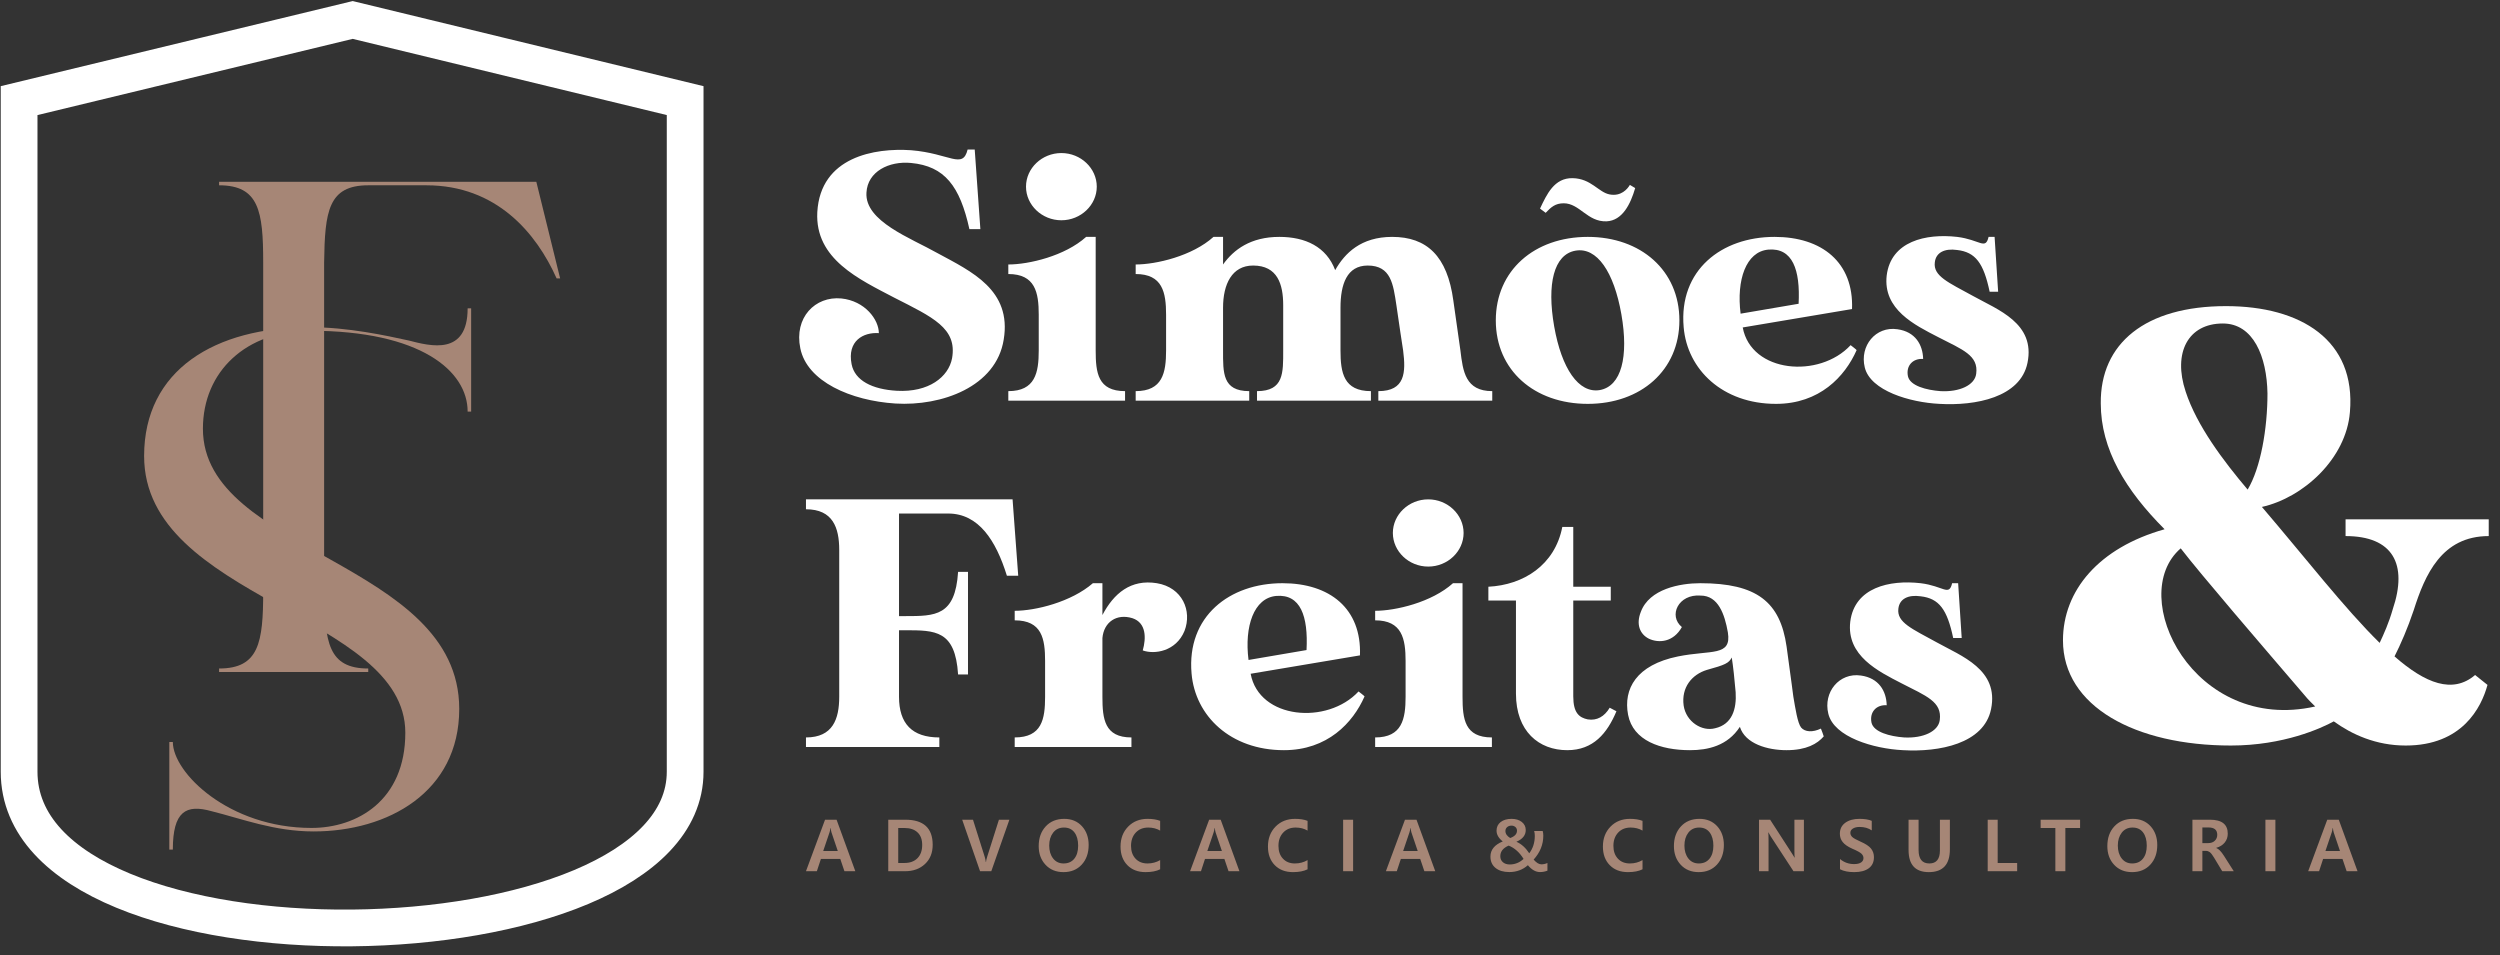 <svg width="212" height="81" viewBox="0 0 212 81" fill="none" xmlns="http://www.w3.org/2000/svg">
<rect x="0" y="0" width="212" height="81" fill="#333333" stroke="none"/>
<g clip-path="url(#clip0_2_43)">
<path d="M211.044 45.459C211.044 44.828 211.044 44.039 211.044 44.039H198.904C198.904 44.039 198.904 44.354 198.904 45.459C202.899 45.459 204.213 47.814 202.899 51.685C202.584 52.79 202.162 53.736 201.795 54.516C198.851 51.633 195.488 47.289 191.81 42.988C195.331 42.2 198.958 38.889 199.273 34.948C199.798 28.85 195.12 25.959 188.762 25.959C181.929 25.959 178.092 29.113 178.146 34.211C178.146 38.1 180.248 41.569 183.558 44.88C177.987 46.447 174.94 50.066 174.94 54.305C174.94 59.91 181.089 63.221 189.182 63.221C193.65 63.221 196.854 61.75 197.905 61.172C199.43 62.276 201.479 63.221 204.002 63.221C208.784 63.221 210.413 60.016 210.94 58.08L209.889 57.24C207.996 58.859 205.684 57.965 203.056 55.663C203.582 54.62 204.159 53.306 204.685 51.739C205.632 48.752 207.05 45.459 211.044 45.459ZM188.499 27.432C191.074 27.432 192.23 30.217 192.282 33.371C192.282 36.366 191.705 39.677 190.6 41.517C188.551 39.098 186.291 36.103 185.345 33.212C184.242 29.901 185.555 27.432 188.499 27.432ZM184.925 46.5C186.659 48.752 191.757 54.672 195.488 59.026C195.699 59.289 196.014 59.604 196.33 59.91C186.028 62.222 180.248 50.538 184.925 46.5Z" fill="white"/>
<path d="M79.506 21.469C77.226 20.179 73.327 18.769 73.475 16.339C73.565 14.54 75.396 13.639 77.255 13.819C80.105 14.089 81.397 15.769 82.205 19.429H83.135L82.656 12.678C82.656 12.678 82.326 12.678 82.055 12.678C81.635 14.389 80.555 13.008 77.255 12.739C74.196 12.53 69.576 13.28 69.307 17.989C69.096 21.979 72.876 23.688 75.847 25.249C79.086 26.898 81.186 27.829 80.736 30.378C80.436 31.968 78.756 33.287 76.056 33.139C73.956 33.018 72.487 32.267 72.216 30.888C71.827 28.908 73.206 28.159 74.526 28.249C74.526 27.108 73.356 25.518 71.346 25.309C69.127 25.098 67.326 26.929 67.867 29.538C68.436 32.357 72.157 33.978 75.937 34.219C79.836 34.457 84.485 32.808 85.116 28.788C85.805 24.588 82.385 23.028 79.506 21.469ZM92.914 29.718V20.088C92.914 20.088 92.645 20.088 92.105 20.088C90.305 21.709 87.245 22.428 85.505 22.428C85.505 22.758 85.505 22.879 85.505 23.238C87.785 23.238 88.085 24.799 88.085 26.688V29.718C88.085 31.609 87.785 33.168 85.505 33.168C85.505 33.528 85.505 33.978 85.505 33.978H95.405C95.405 33.978 95.405 33.799 95.405 33.168C93.096 33.168 92.914 31.609 92.914 29.718ZM90.005 18.679C91.654 18.679 93.006 17.388 93.006 15.829C93.006 14.268 91.654 12.979 90.005 12.979C88.355 12.979 87.005 14.268 87.005 15.829C87.005 17.388 88.355 18.679 90.005 18.679ZM123.843 29.718C123.843 29.718 123.663 28.488 123.243 25.489C122.734 21.709 120.993 20.088 118.053 20.088C115.414 20.088 114.035 21.469 113.224 22.908C112.474 20.929 110.704 20.088 108.485 20.088C106.055 20.088 104.615 21.168 103.715 22.428V20.088C103.715 20.088 103.414 20.088 102.904 20.088C101.105 21.709 98.044 22.428 96.305 22.428C96.305 22.758 96.305 22.879 96.305 23.238C98.585 23.238 98.884 24.799 98.884 26.688V29.718C98.884 31.609 98.585 33.168 96.305 33.168C96.305 33.528 96.305 33.978 96.305 33.978H105.934C105.934 33.978 105.934 33.799 105.934 33.168C103.654 33.168 103.715 31.609 103.715 29.718V26.089C103.715 24.108 104.465 22.518 106.264 22.518C108.335 22.518 108.815 24.108 108.815 25.878C108.815 27.198 108.815 29.718 108.815 29.718C108.815 31.609 108.874 33.168 106.594 33.168C106.594 33.799 106.594 33.978 106.594 33.978H116.254C116.254 33.978 116.254 33.528 116.254 33.168C113.945 33.168 113.674 31.609 113.674 29.718C113.674 29.718 113.674 28.669 113.674 26.089C113.674 24.108 114.214 22.518 115.984 22.518C117.963 22.518 118.145 24.108 118.414 25.878C118.565 26.989 118.985 29.718 118.985 29.718C119.223 31.578 119.164 33.168 116.883 33.168C116.883 33.528 116.883 33.978 116.883 33.978H126.543C126.543 33.978 126.543 33.799 126.543 33.168C124.263 33.168 124.054 31.488 123.843 29.718ZM134.644 20.088C130.114 20.088 126.844 22.938 126.844 27.169C126.844 31.398 130.114 34.248 134.644 34.248C139.143 34.248 142.413 31.398 142.413 27.169C142.413 22.938 139.143 20.088 134.644 20.088ZM135.663 33.078C133.862 33.379 132.423 31.248 131.794 27.679C131.163 24.078 131.764 21.588 133.593 21.258C135.423 20.929 136.863 23.059 137.494 26.659C138.123 30.257 137.494 32.748 135.663 33.078ZM132.604 17.239C133.954 17.239 134.613 18.829 136.234 18.769C137.584 18.709 138.273 17.298 138.664 15.948L138.213 15.679C138.004 16.038 137.463 16.669 136.503 16.489C135.542 16.309 134.943 15.139 133.353 15.108C131.794 15.079 131.163 16.489 130.594 17.689L131.073 18.048C131.524 17.57 131.883 17.239 132.604 17.239ZM156.932 29.269C154.292 32.119 148.503 31.638 147.783 27.768L157.052 26.208C157.202 22.248 154.502 20.088 150.482 20.088C145.983 20.088 142.354 22.908 142.774 27.738C143.073 31.338 146.073 34.248 150.603 34.248C154.292 34.248 156.452 31.937 157.442 29.689C157.442 29.658 156.932 29.269 156.932 29.269ZM149.943 21.168C152.012 20.988 152.672 22.879 152.522 25.759L147.603 26.599C147.243 23.748 148.052 21.349 149.943 21.168ZM167.311 25.098C165.242 23.959 163.922 23.418 164.072 22.248C164.162 21.408 164.912 21.049 165.961 21.199C167.522 21.379 168.212 22.309 168.722 24.739H169.442L169.142 20.088C169.142 20.088 168.811 20.088 168.632 20.088C168.362 21.229 167.911 20.328 165.961 20.088C163.322 19.789 160.351 20.449 159.992 23.358C159.662 26.239 162.361 27.558 164.342 28.579C166.442 29.658 167.792 30.138 167.581 31.699C167.462 32.658 166.172 33.258 164.551 33.168C163.352 33.078 161.972 32.718 161.793 31.908C161.611 31.008 162.213 30.378 163.082 30.439C163.053 29.238 162.422 28.128 160.892 27.919C159.062 27.648 157.683 29.328 158.132 31.158C158.612 33.139 161.972 34.127 164.461 34.248C167.522 34.428 171.331 33.707 171.931 30.769C172.621 27.409 169.411 26.268 167.311 25.098Z" fill="white"/>
<path d="M85.866 42.346H68.346C68.346 42.346 68.346 42.826 68.346 43.186C70.625 43.186 71.166 44.746 71.166 46.635V59.085C71.166 60.975 70.625 62.535 68.346 62.535C68.346 62.896 68.346 63.345 68.346 63.345H79.656C79.656 63.345 79.656 62.896 79.656 62.535C77.345 62.535 76.236 61.364 76.236 59.085V53.445H76.746C79.326 53.445 81.006 53.445 81.246 57.196C81.875 57.196 82.086 57.196 82.086 57.196V48.495C82.086 48.495 81.875 48.495 81.246 48.495C81.006 52.246 79.326 52.246 76.746 52.246H76.236V43.547H80.406C82.985 43.547 84.456 45.826 85.385 48.825C86.016 48.825 86.345 48.825 86.345 48.825L85.866 42.346ZM98.105 49.456C95.885 49.096 94.445 50.325 93.485 52.156V49.456C93.485 49.456 93.186 49.456 92.676 49.456C90.845 51.046 87.816 51.796 86.046 51.796C86.046 52.126 86.046 52.246 86.046 52.605C88.355 52.605 88.624 54.166 88.624 56.055V59.085C88.624 60.975 88.355 62.535 86.046 62.535C86.046 62.896 86.046 63.345 86.046 63.345H95.946C95.946 63.345 95.946 63.165 95.946 62.535C93.664 62.535 93.485 60.975 93.485 59.085V54.105C93.606 52.755 94.686 52.005 96.036 52.425C97.204 52.816 97.204 54.105 96.905 55.156C97.895 55.516 99.724 55.246 100.445 53.505C101.105 51.796 100.265 49.816 98.105 49.456ZM115.205 58.635C112.564 61.485 106.774 61.005 106.055 57.135L115.324 55.576C115.474 51.616 112.775 49.456 108.755 49.456C104.254 49.456 100.624 52.275 101.044 57.106C101.345 60.706 104.344 63.615 108.874 63.615C112.564 63.615 114.724 61.306 115.715 59.055C115.715 59.026 115.205 58.635 115.205 58.635ZM108.214 50.536C110.284 50.356 110.944 52.246 110.794 55.125L105.875 55.965C105.514 53.115 106.325 50.716 108.214 50.536ZM124.023 59.085V49.456C124.023 49.456 123.753 49.456 123.214 49.456C121.413 51.075 118.354 51.796 116.613 51.796C116.613 52.126 116.613 52.246 116.613 52.605C118.893 52.605 119.194 54.166 119.194 56.055V59.085C119.194 60.975 118.893 62.535 116.613 62.535C116.613 62.896 116.613 63.345 116.613 63.345H126.513C126.513 63.345 126.513 63.165 126.513 62.535C124.204 62.535 124.023 60.975 124.023 59.085ZM121.114 48.046C122.763 48.046 124.113 46.756 124.113 45.196C124.113 43.637 122.763 42.346 121.114 42.346C119.463 42.346 118.114 43.637 118.114 45.196C118.114 46.756 119.463 48.046 121.114 48.046ZM136.503 60.015C136.054 60.765 135.423 61.126 134.644 61.005C133.923 60.855 133.413 60.466 133.413 59.055V50.925H136.593V49.755H133.413V44.686C133.413 44.686 132.993 44.686 132.483 44.686C131.854 47.926 129.184 49.606 126.214 49.755C126.214 50.116 126.214 50.925 126.214 50.925H128.553C128.553 51.855 128.553 58.815 128.553 58.815C128.553 62.025 130.503 63.615 132.903 63.615C135.122 63.615 136.292 62.175 137.074 60.315L136.503 60.015ZM154.413 61.784C153.723 62.114 153.063 62.085 152.733 61.694C152.432 61.306 152.252 60.106 152.072 59.055C152.072 59.055 151.922 57.856 151.502 54.826C150.963 51.046 148.982 49.456 144.182 49.456C142.473 49.456 139.863 49.936 139.143 51.886C138.723 52.935 139.053 53.775 139.832 54.166C140.672 54.555 141.903 54.465 142.623 53.175C141.453 52.216 142.323 50.356 144.213 50.505C145.712 50.505 146.253 52.095 146.523 53.625C146.853 55.695 145.112 55.096 142.293 55.666C138.754 56.385 137.642 58.425 138.062 60.616C138.482 62.806 140.822 63.615 143.313 63.615C144.813 63.615 146.493 63.255 147.542 61.636C147.993 63.075 149.882 63.615 151.502 63.615C153.182 63.615 154.112 63.075 154.653 62.445C154.563 62.146 154.532 62.114 154.413 61.784ZM145.442 61.755C144.333 62.056 142.983 61.216 142.774 59.835C142.563 58.305 143.463 57.196 144.753 56.805C146.282 56.385 146.612 56.235 146.853 55.756C146.972 56.506 147.093 57.615 147.183 58.696C147.273 60.136 146.882 61.425 145.442 61.755ZM164.221 54.465C162.152 53.326 160.832 52.785 160.982 51.616C161.072 50.776 161.822 50.415 162.871 50.566C164.432 50.745 165.121 51.675 165.631 54.105H166.352L166.051 49.456C166.051 49.456 165.721 49.456 165.541 49.456C165.272 50.595 164.822 49.696 162.871 49.456C160.232 49.155 157.263 49.816 156.901 52.726C156.571 55.605 159.273 56.926 161.252 57.946C163.352 59.026 164.701 59.505 164.492 61.065C164.371 62.025 163.082 62.624 161.462 62.535C160.261 62.445 158.882 62.085 158.702 61.275C158.523 60.376 159.122 59.745 159.992 59.805C159.962 58.606 159.331 57.496 157.802 57.285C155.972 57.016 154.592 58.696 155.042 60.526C155.522 62.505 158.882 63.495 161.373 63.615C164.432 63.794 168.241 63.075 168.841 60.136C169.532 56.776 166.321 55.635 164.221 54.465Z" fill="white"/>
<path d="M72.531 73.879H71.608L71.255 72.835H69.614L69.269 73.879H68.346L69.964 69.511H70.941L72.531 73.879ZM71.044 72.165L70.509 70.583C70.488 70.519 70.465 70.398 70.441 70.22H70.421C70.405 70.354 70.38 70.472 70.346 70.576L69.808 72.165H71.044ZM75.325 73.879V69.511H76.772C78.319 69.511 79.092 70.222 79.092 71.642C79.092 72.318 78.875 72.861 78.439 73.268C78.002 73.677 77.442 73.879 76.755 73.879H75.325ZM76.17 70.215V73.18H76.705C77.174 73.18 77.54 73.042 77.805 72.771C78.071 72.498 78.202 72.126 78.202 71.653C78.202 71.189 78.071 70.833 77.805 70.586C77.54 70.338 77.175 70.215 76.71 70.215H76.17ZM85.596 69.511L84.062 73.879H83.109L81.593 69.511H82.509L83.508 72.675C83.549 72.807 83.578 72.949 83.596 73.098H83.614C83.622 72.989 83.653 72.845 83.709 72.666L84.709 69.511H85.596ZM88.082 71.751C88.082 71.065 88.28 70.508 88.675 70.081C89.069 69.653 89.594 69.439 90.249 69.439C90.87 69.439 91.37 69.648 91.749 70.062C92.128 70.477 92.318 71.008 92.318 71.657C92.318 72.341 92.122 72.895 91.731 73.32C91.341 73.745 90.824 73.956 90.182 73.956C89.556 73.956 89.049 73.75 88.664 73.337C88.276 72.923 88.082 72.394 88.082 71.751ZM88.973 71.704C88.973 72.147 89.082 72.511 89.301 72.794C89.52 73.078 89.817 73.221 90.193 73.221C90.582 73.221 90.886 73.085 91.102 72.815C91.319 72.546 91.427 72.178 91.427 71.715C91.427 71.24 91.323 70.862 91.112 70.588C90.903 70.313 90.605 70.176 90.223 70.176C89.835 70.176 89.53 70.32 89.308 70.607C89.084 70.895 88.973 71.261 88.973 71.704ZM98.381 73.716C98.064 73.876 97.653 73.956 97.147 73.956C96.5 73.956 95.983 73.758 95.599 73.364C95.214 72.971 95.021 72.444 95.021 71.787C95.021 71.099 95.237 70.535 95.666 70.097C96.094 69.658 96.647 69.439 97.318 69.439C97.742 69.439 98.095 69.496 98.381 69.609V70.434C98.085 70.263 97.748 70.176 97.372 70.176C96.931 70.176 96.578 70.32 96.31 70.607C96.045 70.893 95.911 71.268 95.911 71.728C95.911 72.181 96.039 72.544 96.292 72.814C96.546 73.085 96.882 73.221 97.304 73.221C97.701 73.221 98.06 73.126 98.381 72.936V73.716ZM105.104 73.879H104.18L103.827 72.835H102.185L101.842 73.879H100.919L102.536 69.511H103.514L105.104 73.879ZM103.617 72.165L103.082 70.583C103.059 70.519 103.038 70.398 103.014 70.22H102.992C102.978 70.354 102.953 70.472 102.919 70.576L102.381 72.165H103.617ZM110.882 73.716C110.565 73.876 110.153 73.956 109.647 73.956C109 73.956 108.485 73.758 108.099 73.364C107.715 72.971 107.522 72.444 107.522 71.787C107.522 71.099 107.736 70.535 108.166 70.097C108.596 69.658 109.147 69.439 109.82 69.439C110.243 69.439 110.596 69.496 110.882 69.609V70.434C110.585 70.263 110.248 70.176 109.872 70.176C109.431 70.176 109.078 70.32 108.812 70.607C108.545 70.893 108.413 71.268 108.413 71.728C108.413 72.181 108.539 72.544 108.792 72.814C109.045 73.085 109.382 73.221 109.804 73.221C110.202 73.221 110.56 73.126 110.882 72.936V73.716ZM114.744 69.511V73.879H113.897V69.511H114.744ZM121.709 73.879H120.786L120.433 72.835H118.792L118.447 73.879H117.524L119.142 69.511H120.119L121.709 73.879ZM120.222 72.165L119.687 70.583C119.665 70.519 119.643 70.398 119.619 70.22H119.599C119.583 70.354 119.558 70.472 119.524 70.576L118.986 72.165H120.222ZM129.566 73.369C129.125 73.757 128.597 73.951 127.989 73.951C127.496 73.951 127.107 73.833 126.819 73.6C126.531 73.364 126.389 73.044 126.389 72.635C126.389 72.065 126.737 71.637 127.433 71.354C127.084 71.078 126.907 70.774 126.907 70.442C126.907 70.132 127.025 69.887 127.255 69.709C127.487 69.531 127.795 69.439 128.179 69.439C128.535 69.439 128.824 69.527 129.048 69.702C129.27 69.877 129.383 70.104 129.383 70.383C129.383 70.826 129.118 71.158 128.59 71.38C129.01 71.563 129.373 71.889 129.681 72.358C129.994 71.944 130.151 71.452 130.151 70.885C130.151 70.727 130.133 70.588 130.096 70.467H130.82C130.856 70.583 130.872 70.719 130.872 70.871C130.872 71.611 130.601 72.286 130.053 72.894C130.285 73.162 130.504 73.296 130.712 73.296C130.885 73.296 131.055 73.258 131.223 73.181V73.832C131.024 73.91 130.813 73.951 130.594 73.951C130.228 73.951 129.886 73.757 129.566 73.369ZM128.066 71.063C128.45 70.924 128.641 70.719 128.641 70.442C128.641 70.312 128.595 70.207 128.504 70.13C128.411 70.052 128.303 70.013 128.179 70.013C128.022 70.013 127.896 70.057 127.801 70.143C127.706 70.23 127.659 70.338 127.659 70.464C127.659 70.702 127.795 70.903 128.066 71.063ZM129.198 72.835C128.857 72.281 128.435 71.905 127.935 71.707C127.461 71.91 127.226 72.209 127.226 72.606C127.226 72.819 127.299 72.988 127.447 73.116C127.595 73.243 127.786 73.307 128.022 73.307C128.47 73.307 128.863 73.149 129.198 72.835ZM139.286 73.716C138.969 73.876 138.559 73.956 138.053 73.956C137.405 73.956 136.889 73.758 136.505 73.364C136.119 72.971 135.926 72.444 135.926 71.787C135.926 71.099 136.142 70.535 136.572 70.097C137 69.658 137.552 69.439 138.224 69.439C138.647 69.439 139.002 69.496 139.286 69.609V70.434C138.991 70.263 138.654 70.176 138.278 70.176C137.837 70.176 137.482 70.32 137.216 70.607C136.951 70.893 136.817 71.268 136.817 71.728C136.817 72.181 136.945 72.544 137.198 72.814C137.451 73.085 137.788 73.221 138.209 73.221C138.607 73.221 138.966 73.126 139.286 72.936V73.716ZM141.948 71.751C141.948 71.065 142.146 70.508 142.542 70.081C142.936 69.653 143.46 69.439 144.115 69.439C144.736 69.439 145.236 69.648 145.616 70.062C145.995 70.477 146.184 71.008 146.184 71.657C146.184 72.341 145.988 72.895 145.598 73.32C145.207 73.745 144.691 73.956 144.048 73.956C143.423 73.956 142.916 73.75 142.53 73.337C142.143 72.923 141.948 72.394 141.948 71.751ZM142.839 71.704C142.839 72.147 142.949 72.511 143.168 72.794C143.387 73.078 143.684 73.221 144.058 73.221C144.449 73.221 144.751 73.085 144.968 72.815C145.186 72.546 145.294 72.178 145.294 71.715C145.294 71.24 145.189 70.862 144.978 70.588C144.769 70.313 144.472 70.176 144.089 70.176C143.702 70.176 143.396 70.32 143.174 70.607C142.95 70.895 142.839 71.261 142.839 71.704ZM152.971 73.879H152.087L150.155 70.921C150.075 70.8 150.012 70.688 149.959 70.583H149.948C149.964 70.722 149.972 70.946 149.972 71.26V73.879H149.165V69.511H150.108L151.971 72.392C152.066 72.539 152.134 72.652 152.179 72.73H152.19C152.175 72.653 152.167 72.451 152.167 72.121V69.511H152.971V73.879ZM156.032 72.845C156.377 73.131 156.774 73.274 157.222 73.274C157.491 73.274 157.691 73.227 157.825 73.132C157.957 73.039 158.022 72.916 158.022 72.763C158.022 72.632 157.969 72.51 157.856 72.398C157.746 72.287 157.477 72.142 157.052 71.959C156.691 71.797 156.427 71.614 156.264 71.411C156.101 71.209 156.021 70.972 156.021 70.697C156.021 70.305 156.173 69.996 156.477 69.774C156.782 69.552 157.181 69.439 157.676 69.439C158.119 69.439 158.469 69.496 158.724 69.606V70.416C158.439 70.223 158.099 70.125 157.699 70.125C157.464 70.125 157.274 70.169 157.129 70.259C156.981 70.348 156.91 70.47 156.91 70.627C156.91 70.751 156.96 70.866 157.062 70.969C157.163 71.072 157.398 71.204 157.771 71.369C158.197 71.555 158.495 71.75 158.661 71.956C158.826 72.16 158.91 72.405 158.91 72.689C158.91 73.101 158.763 73.415 158.469 73.631C158.176 73.848 157.763 73.956 157.233 73.956C156.741 73.956 156.339 73.874 156.032 73.711V72.845ZM165.35 72.024C165.35 73.312 164.755 73.956 163.564 73.956C162.418 73.956 161.846 73.33 161.846 72.078V69.511H162.695V72.078C162.695 72.84 162.999 73.221 163.608 73.221C164.206 73.221 164.505 72.853 164.505 72.117V69.511H165.35V72.024ZM171.055 73.879H168.557V69.511H169.403V73.18H171.055V73.879ZM176.391 70.215H175.142V73.879H174.294V70.215H173.047V69.511H176.391V70.215ZM178.702 71.751C178.702 71.065 178.898 70.508 179.293 70.081C179.687 69.653 180.212 69.439 180.867 69.439C181.488 69.439 181.99 69.648 182.367 70.062C182.746 70.477 182.936 71.008 182.936 71.657C182.936 72.341 182.74 72.895 182.349 73.32C181.96 73.745 181.442 73.956 180.8 73.956C180.174 73.956 179.667 73.75 179.282 73.337C178.894 72.923 178.702 72.394 178.702 71.751ZM179.591 71.704C179.591 72.147 179.7 72.511 179.919 72.794C180.138 73.078 180.436 73.221 180.811 73.221C181.2 73.221 181.504 73.085 181.72 72.815C181.937 72.546 182.045 72.178 182.045 71.715C182.045 71.24 181.941 70.862 181.73 70.588C181.521 70.313 181.225 70.176 180.841 70.176C180.453 70.176 180.148 70.32 179.926 70.607C179.703 70.895 179.591 71.261 179.591 71.704ZM189.424 73.879H188.445L187.75 72.725C187.61 72.492 187.489 72.338 187.391 72.264C187.291 72.193 187.185 72.155 187.07 72.155H186.761V73.879H185.917V69.511H187.4C188.409 69.511 188.914 69.905 188.914 70.692C188.914 70.982 188.829 71.232 188.659 71.444C188.49 71.657 188.249 71.809 187.936 71.897V71.91C188.136 71.977 188.356 72.201 188.598 72.583L189.424 73.879ZM186.761 70.169V71.495H187.266C187.495 71.495 187.678 71.428 187.816 71.294C187.954 71.16 188.023 70.993 188.023 70.794C188.023 70.377 187.776 70.169 187.281 70.169H186.761ZM192.953 69.511V73.879H192.107V69.511H192.953ZM199.918 73.879H198.995L198.642 72.835H197.001L196.657 73.879H195.733L197.351 69.511H198.328L199.918 73.879ZM198.431 72.165L197.897 70.583C197.876 70.519 197.853 70.398 197.828 70.22H197.809C197.792 70.354 197.768 70.472 197.734 70.576L197.196 72.165H198.431Z" fill="#A68676"/>
<path fill-rule="evenodd" clip-rule="evenodd" d="M1.62 8.532L29.908 1.693L58.101 8.532V65.439C58.101 82.567 1.62 83.645 1.62 65.439V8.532Z" stroke="white" stroke-width="3.116" stroke-miterlimit="22.926"/>
<path d="M34.371 62.132C34.371 67.893 30.274 70.209 26.414 70.209C19.406 70.209 14.656 65.527 14.656 62.923H14.358V72.049H14.656C14.656 68.784 15.783 68.189 17.921 68.784C20.534 69.436 23.265 70.506 26.592 70.506C32.885 70.506 38.943 67.18 38.943 60.114C38.943 47.583 17.207 46.871 17.207 36.358C17.207 31.489 20.89 28.046 26.294 28.046C35.678 28.046 39.656 31.46 39.656 34.903H39.953V26.144H39.656C39.656 30.182 36.508 29.352 34.666 28.876C32.767 28.46 29.501 27.747 26.294 27.747C18.218 27.747 12.221 31.372 12.221 38.673C12.221 50.789 34.371 52.097 34.371 62.132Z" fill="#A68676"/>
<path d="M45.48 15.415H18.578V15.713C21.962 15.713 22.319 17.909 22.319 22.247V50.155C22.319 54.491 21.962 56.689 18.578 56.689V56.985H31.227V56.689C27.842 56.689 27.546 54.491 27.486 50.155V36.438V36.141V22.247C27.546 17.909 27.842 15.713 31.227 15.713H36.157C42.094 15.713 45.48 19.751 47.201 23.611H47.5L45.48 15.415Z" fill="#A68676"/>
</g>
<defs>
<clipPath id="clip0_2_43">
<rect width="211.044" height="80.336" fill="white"/>
</clipPath>
</defs>
</svg>
